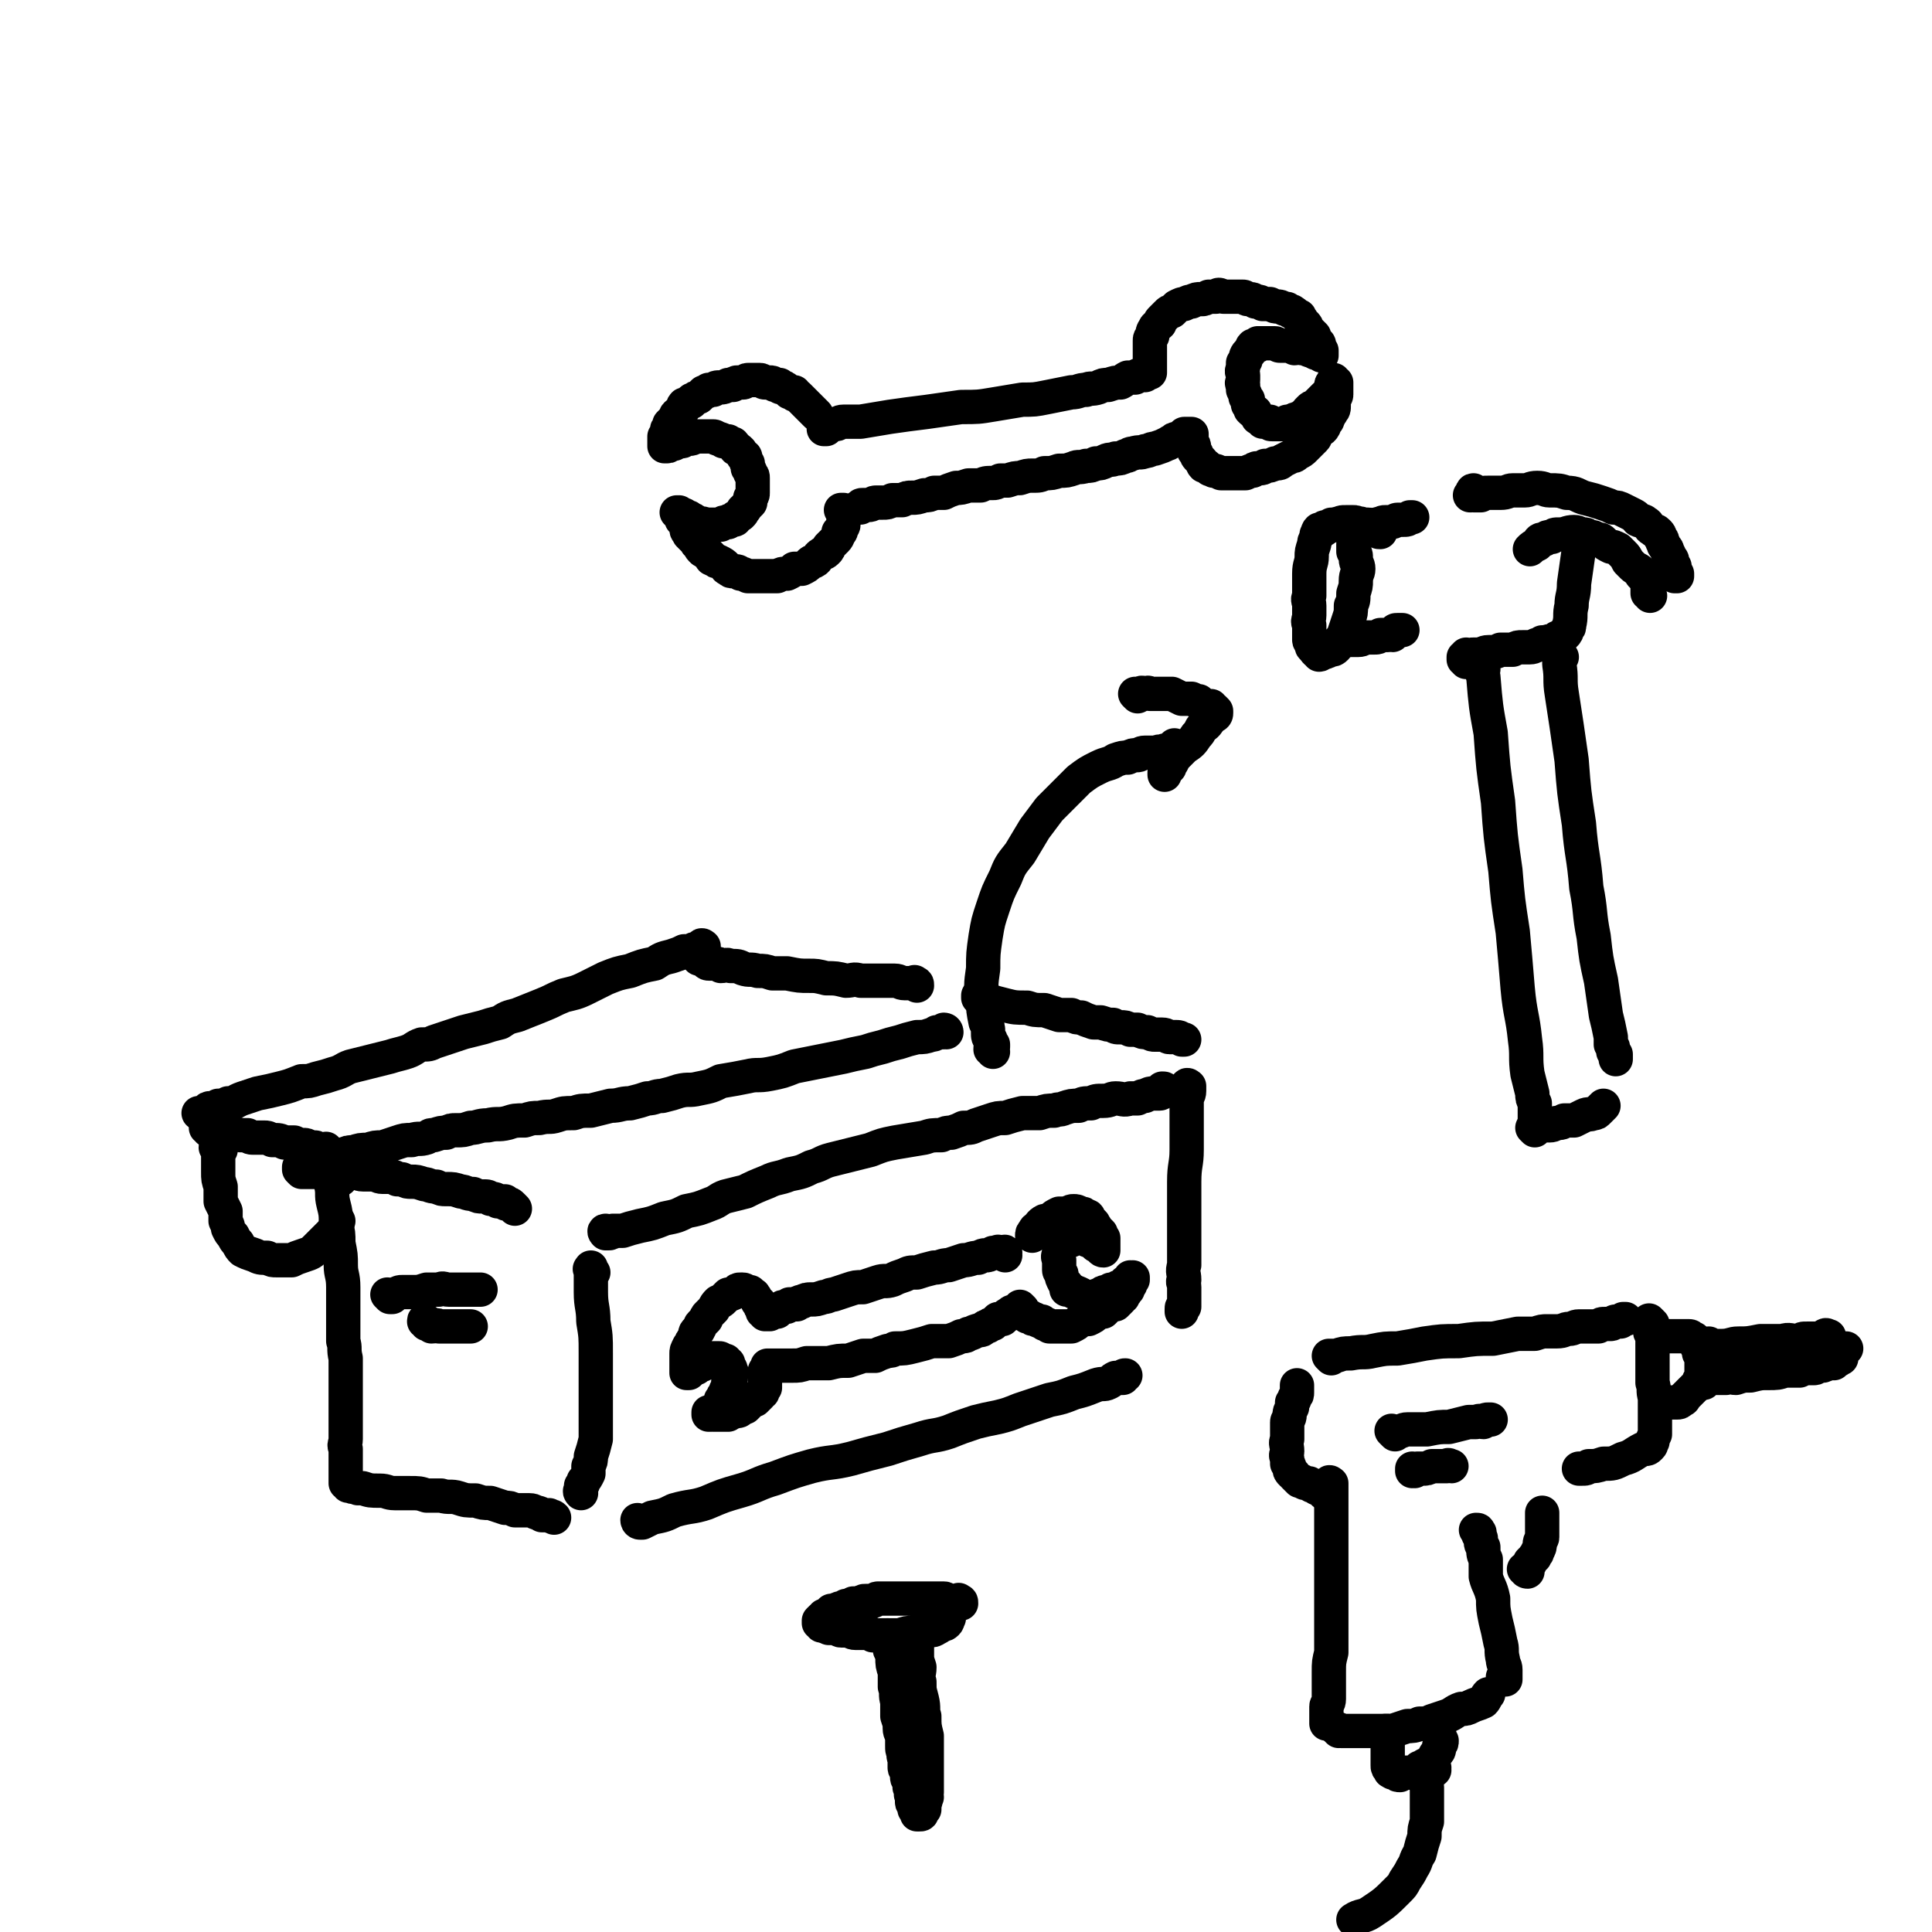 <svg viewBox='0 0 788 788' version='1.1' xmlns='http://www.w3.org/2000/svg' xmlns:xlink='http://www.w3.org/1999/xlink'><g fill='none' stroke='#000000' stroke-width='14' stroke-linecap='round' stroke-linejoin='round'><path d='M386,421c0,0 -1,-1 -1,-1 0,0 1,0 1,1 0,0 -1,-1 -1,0 -1,0 -1,0 -3,0 -1,1 -1,1 -2,1 -3,1 -3,1 -6,1 -4,1 -4,1 -7,2 -4,1 -4,1 -7,2 -4,1 -4,1 -7,2 -5,1 -5,1 -9,2 -5,1 -5,1 -10,2 -5,1 -5,1 -10,2 -5,2 -5,2 -10,3 -5,1 -5,0 -9,1 -5,1 -5,1 -11,2 -4,2 -4,2 -9,3 -4,1 -4,0 -8,1 -3,1 -3,1 -7,2 -3,0 -3,1 -6,1 -3,1 -3,1 -7,2 -4,0 -4,1 -8,1 -4,1 -4,1 -8,2 -4,0 -4,0 -7,1 -4,0 -4,0 -7,1 -3,1 -3,0 -7,1 -3,0 -3,0 -6,1 -4,0 -4,0 -7,1 -4,1 -4,0 -8,1 -4,0 -4,1 -7,1 -3,1 -3,1 -6,1 -2,0 -2,0 -4,1 -2,0 -2,0 -5,1 -2,0 -1,0 -3,1 -3,1 -3,0 -6,1 -3,0 -3,0 -6,1 -3,1 -3,1 -6,2 -3,0 -3,0 -6,1 -3,0 -3,0 -6,1 -2,0 -2,0 -4,1 -2,0 -2,0 -4,0 -1,1 -1,1 -3,1 -1,1 -1,1 -2,1 -1,0 -1,0 -2,1 0,0 0,0 -1,0 -1,1 -1,0 -2,1 0,0 0,0 -1,0 -1,0 -1,0 -1,0 -1,0 0,1 -1,1 0,0 0,0 -1,0 0,0 0,0 0,1 0,0 0,0 0,0 0,0 0,0 1,1 0,0 0,0 1,0 1,0 1,0 2,0 1,0 1,0 2,0 2,0 2,0 4,0 3,0 3,0 6,0 3,0 3,0 5,0 3,0 3,1 5,1 2,0 2,0 4,0 2,0 2,1 4,1 2,0 2,0 3,0 2,0 2,0 3,1 1,0 1,0 2,0 2,1 2,1 4,1 2,0 2,0 5,1 2,0 2,1 5,1 2,1 2,1 4,1 3,0 3,0 6,1 2,0 2,1 5,1 2,1 2,1 4,1 2,0 2,0 3,1 2,0 2,0 3,1 2,0 2,0 3,0 0,1 0,1 1,1 1,0 1,0 2,1 0,0 0,0 1,1 0,0 0,0 0,0 '/><path d='M400,407c0,0 -1,-1 -1,-1 0,0 0,0 0,0 0,1 0,1 0,1 0,0 1,0 1,0 0,0 0,1 1,1 1,0 1,0 2,0 3,1 3,1 7,2 4,1 4,1 9,1 3,1 3,1 7,1 3,1 3,1 6,2 2,0 2,0 5,0 2,1 2,1 4,1 2,1 2,1 5,2 1,0 2,0 3,0 3,1 3,1 5,1 1,1 1,1 3,1 2,0 2,0 4,1 1,0 1,0 3,0 2,1 2,1 4,1 2,1 2,1 3,1 2,0 2,0 3,0 2,0 2,1 3,1 1,0 1,0 2,0 2,0 2,0 3,1 0,0 0,0 1,0 0,0 0,0 0,0 '/><path d='M248,503c-1,0 -1,-1 -1,-1 -1,0 0,1 0,1 1,0 1,0 1,0 1,0 1,0 2,-1 2,0 2,0 4,0 3,-1 3,-1 7,-2 5,-1 5,-1 10,-3 5,-1 5,-1 9,-3 5,-1 5,-1 10,-3 3,-1 3,-2 6,-3 4,-1 4,-1 8,-2 4,-2 4,-2 9,-4 4,-2 4,-1 9,-3 5,-1 5,-1 9,-3 4,-1 4,-2 8,-3 4,-1 4,-1 8,-2 4,-1 4,-1 8,-2 5,-2 5,-2 10,-3 6,-1 6,-1 12,-2 3,-1 3,-1 7,-1 2,-1 2,-1 4,-1 3,-1 3,-1 5,-2 3,0 3,0 5,-1 3,-1 3,-1 6,-2 3,-1 3,-1 6,-1 3,-1 3,-1 7,-2 3,0 3,0 7,0 3,-1 3,-1 6,-1 2,-1 2,0 4,-1 3,-1 3,-1 6,-1 2,-1 2,-1 5,-1 2,-1 2,-1 5,-1 3,0 3,-1 5,-1 3,0 3,1 6,0 2,0 2,0 3,0 2,-1 2,-1 3,-1 2,-1 2,-1 3,-1 2,0 2,0 3,0 0,0 1,0 1,-1 1,0 1,0 1,0 0,-1 0,-1 -1,-1 '/><path d='M139,481c0,0 -1,-1 -1,-1 0,0 0,0 0,0 -1,0 -1,0 -1,0 0,0 0,-1 0,-1 -1,0 -1,0 -1,0 -1,0 0,-1 0,-1 0,0 0,0 -1,0 0,0 0,0 0,0 0,0 0,1 0,1 -1,1 -1,1 0,1 0,2 0,2 0,3 1,4 0,4 1,8 1,4 1,4 1,8 1,4 1,4 1,8 1,5 1,5 1,9 0,4 1,4 1,9 0,4 0,4 0,8 0,3 0,3 0,7 0,4 0,4 0,7 1,3 0,3 1,7 0,3 0,3 0,7 0,3 0,3 0,6 0,3 0,3 0,6 0,2 0,2 0,4 0,2 0,2 0,3 0,2 0,2 0,3 0,2 0,2 0,4 0,2 -1,2 0,4 0,1 0,1 0,3 0,1 0,1 0,3 0,1 0,1 0,2 0,1 0,1 0,1 0,1 0,1 0,2 0,1 0,1 0,1 0,1 0,1 0,1 0,1 0,1 0,1 0,0 0,0 0,0 1,0 1,1 1,1 0,0 0,0 1,0 0,0 0,0 0,0 1,1 2,0 3,1 1,0 1,0 2,0 3,1 3,1 7,1 3,0 3,1 6,1 3,0 3,0 6,0 4,0 4,0 7,1 3,0 3,0 6,0 3,1 4,0 7,1 3,1 3,1 7,1 3,1 3,1 6,1 3,1 3,1 6,2 2,0 2,0 4,1 2,0 2,0 3,0 2,0 2,0 3,0 2,0 2,1 3,1 1,0 1,0 2,1 2,0 2,0 3,0 1,1 1,0 2,1 '/><path d='M242,519c-1,-1 -1,-1 -1,-1 -1,-1 0,0 0,0 0,0 0,-1 0,-1 0,1 0,1 0,2 0,4 0,4 0,8 0,6 1,6 1,12 1,6 1,6 1,13 0,7 0,7 0,14 0,6 0,6 0,12 0,5 0,5 0,9 -1,4 -1,4 -2,7 0,2 0,2 -1,4 0,2 0,2 0,3 -1,2 -1,2 -2,3 0,1 0,1 -1,2 0,1 0,1 0,2 -1,0 0,1 0,1 0,0 0,0 0,0 '/><path d='M485,444c0,-1 -1,-1 -1,-1 0,-1 1,0 1,0 0,1 0,1 0,2 0,2 -1,2 -1,3 0,4 0,4 0,8 0,7 0,7 0,13 0,6 -1,6 -1,13 0,5 0,5 0,10 0,5 0,5 0,10 0,4 0,4 0,8 0,3 0,3 0,6 -1,3 0,3 0,6 -1,1 0,1 0,3 0,2 0,2 0,3 0,2 0,2 0,3 0,1 0,1 0,2 -1,0 -1,0 -1,1 0,0 0,0 0,1 '/><path d='M261,621c0,0 -1,-1 -1,-1 0,0 0,1 1,1 0,0 0,0 1,0 2,-1 2,-1 4,-2 5,-1 5,-1 9,-3 7,-2 7,-1 13,-3 7,-3 7,-3 14,-5 7,-2 7,-3 14,-5 8,-3 8,-3 15,-5 8,-2 8,-1 16,-3 7,-2 7,-2 15,-4 6,-2 6,-2 13,-4 6,-2 6,-1 12,-3 5,-2 5,-2 11,-4 4,-1 4,-1 9,-2 4,-1 4,-1 9,-3 6,-2 6,-2 12,-4 5,-1 5,-1 10,-3 4,-1 4,-1 9,-3 3,-1 3,0 5,-1 2,-1 1,-1 3,-2 1,0 1,0 3,0 1,-1 0,-1 1,-1 0,0 0,0 0,0 '/><path d='M374,402c0,-1 0,-1 -1,-1 0,-1 0,0 0,0 -1,0 -1,0 -1,0 -1,0 -1,0 -1,0 -1,0 -1,0 -2,0 -2,0 -2,-1 -4,-1 -3,0 -4,0 -7,0 -3,0 -3,0 -7,0 -3,-1 -3,0 -6,0 -4,-1 -4,-1 -8,-1 -4,-1 -4,-1 -7,-1 -4,0 -4,0 -9,-1 -3,0 -3,0 -6,0 -3,-1 -3,-1 -6,-1 -3,-1 -3,0 -6,-1 -2,-1 -2,-1 -5,-1 -2,-1 -2,0 -4,0 -1,-1 -1,-1 -3,-1 -1,0 -1,0 -2,0 -1,0 -1,-1 -1,-1 -1,0 -1,0 -2,-1 0,0 0,0 -1,0 0,0 0,0 0,0 '/><path d='M134,470c-1,0 -1,-1 -1,-1 -1,0 0,0 0,0 0,0 0,0 0,0 0,-1 0,0 -1,0 0,0 0,0 0,0 -1,0 -1,0 -1,0 -1,0 -1,0 -2,0 0,-1 0,-1 -1,-1 -1,0 -1,0 -2,0 -1,-1 -1,-1 -3,-1 -1,0 -1,0 -3,-1 -2,0 -2,0 -4,0 -2,-1 -2,-1 -5,-1 -2,-1 -2,-1 -3,-1 -2,0 -2,0 -4,0 -2,0 -2,0 -3,-1 -2,0 -2,0 -3,0 -2,-1 -2,0 -3,0 -1,-1 -1,-1 -2,-1 -1,0 -1,0 -2,0 -1,0 -1,-1 -1,-1 -1,0 -1,0 -2,0 -1,0 -1,0 -1,0 0,0 0,0 -1,0 0,0 0,0 -1,0 0,0 0,-1 0,-1 0,0 -1,0 -1,0 0,0 0,0 0,0 '/><path d='M287,387c0,-1 -1,-1 -1,-1 0,-1 1,0 1,0 0,0 0,0 0,0 -1,1 -1,1 -1,1 -1,0 -1,0 -1,0 -2,0 -2,0 -3,1 -1,0 -1,0 -3,0 -2,1 -2,1 -5,2 -4,1 -4,1 -7,3 -5,1 -5,1 -10,3 -5,1 -5,1 -10,3 -4,2 -4,2 -8,4 -4,2 -5,2 -9,3 -5,2 -4,2 -9,4 -5,2 -5,2 -10,4 -4,1 -4,1 -7,3 -4,1 -4,1 -7,2 -4,1 -4,1 -8,2 -3,1 -3,1 -6,2 -3,1 -3,1 -6,2 -2,1 -2,1 -5,1 -3,1 -3,2 -6,3 -3,1 -4,1 -7,2 -4,1 -4,1 -8,2 -4,1 -4,1 -8,2 -3,1 -3,2 -7,3 -3,1 -3,1 -7,2 -3,1 -3,1 -6,1 -5,2 -5,2 -9,3 -4,1 -4,1 -9,2 -3,1 -3,1 -6,2 -3,1 -3,2 -6,2 -2,1 -2,1 -4,1 -2,1 -2,1 -3,1 -1,0 -1,0 -2,1 0,0 0,0 -1,1 -1,0 -1,0 -1,0 -1,0 -1,0 -1,0 '/><path d='M90,469c0,0 -1,-1 -1,-1 0,0 0,0 1,1 0,0 0,0 0,0 0,0 0,-1 -1,-1 0,0 -1,0 -1,0 0,-1 1,-1 1,-2 0,0 0,0 0,0 0,0 0,0 0,0 0,-1 0,-1 0,-1 0,1 0,1 0,1 0,1 0,1 0,2 0,1 0,1 0,3 0,3 0,3 0,7 0,3 0,3 1,6 0,3 0,3 0,6 1,2 1,2 2,4 0,2 0,2 0,4 1,2 1,2 1,3 1,2 1,2 2,3 1,2 1,2 2,3 1,2 1,2 2,3 2,1 2,1 5,2 2,1 2,1 5,1 2,1 2,1 4,1 3,0 3,0 6,0 2,-1 2,-1 5,-2 3,-1 3,-1 5,-3 1,-1 1,-1 2,-2 3,-3 3,-3 5,-5 1,-2 1,-2 2,-4 '/><path d='M410,512c0,0 -1,-1 -1,-1 0,0 1,0 1,0 0,-1 -1,0 -1,0 -1,0 -1,0 -1,0 -1,0 -1,-1 -1,0 -1,0 -1,0 -2,0 -2,1 -2,1 -3,1 -1,0 -1,0 -3,1 -3,0 -3,1 -6,1 -3,1 -3,1 -6,2 -3,0 -3,1 -6,1 -4,1 -4,1 -7,2 -3,0 -3,0 -5,1 -3,1 -3,1 -5,2 -3,1 -3,0 -6,1 -3,1 -3,1 -6,2 -3,0 -3,0 -6,1 -3,1 -3,1 -6,2 -2,0 -2,1 -4,1 -3,1 -3,1 -5,1 -2,0 -2,0 -4,1 -1,0 -1,0 -2,1 -1,0 -1,0 -3,0 -1,1 -1,1 -1,1 -2,0 -2,0 -3,1 0,0 0,0 -1,1 -1,0 -1,0 -1,0 -1,0 -1,0 -1,0 -1,0 -1,1 -1,1 0,0 0,0 0,0 -1,0 -1,0 -1,0 0,0 0,0 0,0 0,0 0,0 -1,0 0,0 0,0 0,-1 -1,0 -1,0 -1,0 0,-1 0,-1 0,-1 -1,-1 -1,-1 -1,-2 0,0 0,-1 -1,-1 0,-1 -1,-1 -1,-2 -1,0 0,-1 -1,-1 -1,-1 -1,-1 -1,-1 -2,0 -2,-1 -3,-1 0,0 0,0 -1,0 -1,0 -1,0 -2,1 -2,1 -2,1 -3,1 -1,1 -1,1 -2,2 -1,1 -1,1 -2,1 -1,1 -1,1 -2,3 -1,1 -1,1 -2,2 -1,1 -1,1 -1,2 -1,1 -1,1 -2,2 -1,1 0,1 -1,2 0,1 -1,1 -1,1 -1,1 0,2 -1,3 -1,1 -1,1 -1,2 -1,1 -1,1 -1,1 -1,2 -1,2 -1,3 0,0 0,0 0,1 0,1 0,1 0,2 0,1 0,1 0,2 0,0 0,0 0,1 0,0 0,0 0,1 0,0 0,0 0,1 0,0 0,0 0,0 0,0 1,0 1,0 0,0 0,0 0,-1 1,0 1,0 1,0 1,-1 1,-1 2,-1 0,-1 0,-1 1,-1 1,0 1,0 2,-1 0,0 1,0 1,0 1,-1 1,-1 1,-1 1,-1 1,-1 1,-1 1,0 1,0 2,0 1,0 1,0 1,0 1,0 1,0 1,1 1,0 1,0 2,0 0,1 0,1 1,1 0,1 0,1 0,2 1,0 1,0 1,1 1,1 0,1 0,2 0,0 0,0 0,1 0,1 0,1 -1,2 0,1 0,1 0,2 -1,1 -1,1 -1,2 -1,1 -1,1 -1,2 0,0 0,0 -1,1 0,1 0,1 0,2 -1,0 -1,0 -1,1 0,0 0,0 0,1 -1,0 -1,0 -1,0 0,1 0,1 0,1 0,0 0,0 -1,0 0,0 0,0 0,0 0,0 0,0 0,0 -1,0 -1,0 -2,0 0,0 1,0 1,0 0,0 -1,0 -1,0 0,0 0,1 0,1 0,0 1,0 1,0 1,-1 1,0 1,0 1,0 1,0 2,0 1,0 1,0 2,0 1,0 1,0 2,0 1,-1 1,-1 2,-1 2,-1 2,0 3,-1 1,-1 1,-1 2,-1 1,-1 1,-1 2,-2 1,-1 1,-1 2,-1 1,-1 1,-1 2,-2 1,-1 0,-1 1,-1 0,-1 0,-1 1,-2 0,-1 0,-1 0,-1 0,-1 0,-1 0,-2 0,-1 0,-1 0,-1 0,-1 0,-1 0,-1 0,-1 0,-1 0,-1 0,-1 0,-1 0,-1 1,-1 1,0 1,-1 0,0 0,0 0,-1 0,0 0,0 0,0 0,0 0,0 1,0 0,0 0,0 0,0 1,0 1,0 1,0 1,0 1,0 2,0 0,0 0,0 1,0 1,0 1,0 2,0 1,0 1,0 3,0 3,0 3,0 6,-1 5,0 5,0 9,0 4,-1 4,-1 8,-1 3,-1 3,-1 6,-2 2,0 3,0 5,0 2,-1 2,-1 5,-2 1,0 2,0 3,-1 4,0 4,0 8,-1 4,-1 4,-1 7,-2 4,0 4,0 7,0 3,-1 3,-1 5,-2 2,0 2,0 3,-1 2,0 2,-1 3,-1 2,-1 2,0 3,-1 1,-1 1,-1 2,-1 1,-1 1,-1 2,-1 1,-1 1,-1 2,-2 1,0 1,0 2,0 1,-1 1,-1 1,-1 1,-1 1,-1 2,-1 0,0 0,-1 1,-1 0,0 0,0 1,0 0,0 0,0 1,0 0,-1 1,0 1,0 0,-1 0,-1 0,-2 0,0 0,1 1,1 0,0 0,0 0,0 0,0 -1,-1 -1,-1 0,0 0,0 1,1 0,0 -1,0 0,0 0,1 0,0 0,1 0,0 0,0 0,0 1,1 1,1 2,2 0,0 0,0 1,0 1,1 1,1 2,1 2,1 2,1 3,1 0,0 0,0 1,1 1,0 1,0 2,1 2,0 2,0 3,0 2,0 2,0 3,0 1,0 1,0 3,0 2,-1 2,-1 3,-2 2,-1 2,-1 4,-1 2,-1 2,-1 3,-2 2,-1 2,-1 3,-1 1,-1 1,-1 2,-2 2,-1 2,-1 3,-1 1,-1 1,-1 2,-2 0,-1 0,-1 1,-1 0,-1 1,-1 1,-2 1,-1 1,-1 1,-1 0,-1 0,-1 1,-2 0,0 0,0 0,-1 0,0 0,0 0,0 1,-1 1,-1 1,-1 0,0 0,0 0,0 -1,0 0,-1 0,-1 0,0 0,1 0,1 0,0 0,0 0,0 0,0 -1,-1 -1,-1 0,0 1,1 1,1 -1,0 -1,0 -2,1 0,0 0,0 -1,0 0,1 0,1 -1,1 -1,1 -1,1 -2,1 -1,1 -2,1 -3,1 -1,1 -1,1 -2,1 -1,0 -1,0 -2,1 -1,0 -1,0 -2,1 -2,0 -2,0 -3,0 -1,0 -1,0 -2,0 -1,-1 -1,-1 -1,-1 -2,-1 -2,-1 -3,-1 0,0 0,0 -1,-1 -1,0 -1,0 -2,0 0,-1 0,-1 0,-2 -1,-1 -1,-1 -1,-1 -1,-2 -1,-2 -1,-3 0,-1 -1,-1 -1,-2 0,-1 0,-1 0,-2 0,-1 0,-1 0,-2 -1,-2 0,-2 0,-3 0,0 0,0 0,-1 0,-1 1,-1 1,-2 0,0 0,-1 1,-1 0,-1 0,-1 1,-1 1,0 1,0 1,0 1,0 1,0 1,-1 1,0 1,0 1,0 1,0 1,0 2,0 0,0 0,0 0,0 1,0 1,0 1,0 1,0 1,0 2,0 0,0 0,1 1,1 0,0 0,0 1,0 1,0 0,1 1,1 1,0 1,0 1,1 1,0 1,0 1,0 0,0 1,0 1,0 0,0 0,1 0,1 0,0 0,0 0,0 0,0 0,1 1,1 0,0 0,0 0,0 0,-1 0,-1 0,-1 0,-1 0,-1 0,-1 0,0 0,-1 0,-1 0,-1 0,-1 0,-2 -1,-1 -1,-1 -1,-2 -1,-1 -1,-1 -2,-2 0,-1 -1,-1 -1,-2 -1,-1 -1,-1 -2,-2 0,-1 0,-1 -1,-1 -1,-1 -1,-1 -2,-1 -2,-1 -2,-1 -3,-1 -1,0 -1,0 -3,1 -1,0 -1,0 -3,0 -2,1 -2,1 -3,2 -2,1 -2,1 -3,1 -2,1 -2,2 -3,3 0,0 -1,0 -1,1 -1,1 -1,1 -1,2 '/><path d='M159,529c0,0 -1,-1 -1,-1 0,0 0,0 1,1 0,0 0,0 0,0 0,0 0,0 1,0 0,0 0,0 0,0 0,-1 0,-1 1,-1 0,0 0,0 0,0 2,-1 2,-1 3,-1 2,0 2,0 4,0 3,0 3,0 6,-1 2,0 2,0 5,0 2,-1 2,0 4,0 2,0 2,0 4,0 1,0 1,0 2,0 1,0 1,0 2,0 2,0 2,0 3,0 0,0 0,0 0,0 1,0 1,0 2,0 0,0 0,0 0,0 0,0 0,0 0,0 '/><path d='M174,540c0,-1 -1,-1 -1,-1 0,-1 0,0 1,0 0,0 0,0 0,1 0,0 0,0 1,0 1,0 0,0 1,1 2,0 2,-1 3,0 1,0 1,0 2,0 2,0 2,0 4,0 1,0 1,0 3,0 1,0 1,0 2,0 1,0 1,0 2,0 0,0 0,0 0,0 '/><path d='M405,429c0,-1 -1,-1 -1,-1 0,-1 0,-1 1,-1 0,0 0,0 0,0 0,-1 0,-1 0,-1 -1,-1 -1,-1 -1,-2 -1,-1 -1,-1 -1,-3 0,-2 0,-2 -1,-4 -1,-5 -1,-5 -1,-9 -1,-6 -1,-6 0,-13 0,-6 0,-6 1,-13 1,-6 1,-6 3,-12 2,-6 2,-6 5,-12 2,-5 2,-5 6,-10 3,-5 3,-5 6,-10 3,-4 3,-4 6,-8 3,-3 3,-3 6,-6 3,-3 3,-3 6,-6 4,-3 4,-3 8,-5 4,-2 4,-1 7,-3 3,-1 3,-1 5,-1 2,-1 2,-1 4,-1 1,0 1,-1 3,-1 1,0 1,0 2,0 1,0 1,0 3,0 1,-1 1,0 2,0 1,-1 1,-1 2,-1 1,0 1,0 2,0 1,-1 1,-1 1,-1 0,0 1,0 1,0 -1,0 -1,-1 -1,-1 0,0 0,0 0,0 '/><path d='M464,284c0,0 -1,-1 -1,-1 0,0 1,0 2,0 0,0 0,0 0,0 0,0 0,0 0,0 1,-1 1,0 2,0 1,0 1,-1 2,0 2,0 2,0 4,0 2,0 2,0 5,0 2,1 2,1 4,2 2,0 2,0 4,0 2,1 2,1 3,1 1,1 1,1 2,2 2,0 2,0 3,0 0,1 1,1 1,1 1,1 1,1 1,1 0,0 0,0 0,1 0,0 0,0 0,0 0,1 -1,1 -1,1 -1,1 -1,1 -2,2 -1,2 -2,2 -3,3 -1,2 -1,2 -2,3 -2,3 -2,3 -5,5 -1,1 -1,1 -3,3 -1,1 -1,1 -2,3 -1,1 -1,1 -1,2 -1,1 -1,1 -2,2 0,0 0,0 0,1 '/><path d='M563,217c-1,0 -1,0 -1,-1 -1,0 -1,0 -1,0 0,0 0,0 0,0 0,0 0,-1 0,-1 -1,0 -1,0 -1,0 -1,0 -1,-1 -2,-1 0,0 0,0 -1,0 -1,0 -1,0 -2,0 0,-1 0,0 -1,0 -1,-1 -1,-1 -2,-1 -1,0 -1,0 -2,0 -1,0 -1,0 -1,0 -2,0 -2,0 -3,1 0,0 0,-1 -1,0 -1,0 -1,0 -2,0 -1,1 -1,1 -2,1 -1,0 -1,0 -1,1 -1,0 -1,0 -2,0 -1,1 0,1 -1,2 0,1 0,1 0,1 -1,2 -1,2 -1,3 -1,3 -1,3 -1,5 0,3 -1,3 -1,7 0,2 0,2 0,5 0,2 0,2 0,4 -1,2 0,2 0,4 0,2 0,2 0,4 0,2 -1,2 0,4 0,1 0,1 0,3 0,1 0,1 0,3 0,1 1,1 1,2 0,1 0,1 1,1 0,1 0,1 1,2 1,0 1,1 1,1 1,0 1,-1 2,-1 1,0 1,0 2,-1 2,0 2,0 3,-1 1,-1 0,-1 1,-2 1,-2 1,-1 2,-3 1,-3 1,-3 2,-6 1,-3 1,-3 1,-6 1,-2 1,-2 1,-5 1,-3 1,-3 1,-5 0,-3 1,-3 1,-5 0,-2 -1,-2 -1,-4 0,-2 0,-2 -1,-3 0,-2 0,-2 0,-3 0,0 0,0 0,0 '/><path d='M562,216c0,-1 -1,-1 -1,-1 0,-1 0,0 0,0 -1,0 -1,-1 0,-1 0,0 0,0 1,0 1,-1 1,0 1,0 1,-1 1,-1 2,-1 1,0 1,0 2,0 2,0 2,-1 3,-1 1,0 1,0 2,0 2,0 2,0 3,-1 0,0 0,0 1,0 '/><path d='M550,260c0,0 -1,-1 -1,-1 0,0 0,0 0,0 0,1 0,1 0,1 0,0 0,0 0,0 1,1 1,1 1,1 0,0 0,0 1,0 0,0 0,0 1,0 1,0 1,0 2,0 2,0 2,-1 3,-1 2,0 2,0 3,0 2,0 2,0 3,-1 2,0 2,0 3,0 1,-1 1,0 2,0 0,-1 0,-1 1,-1 0,-1 0,-1 1,-1 1,0 1,0 2,0 0,0 0,0 0,0 '/><path d='M602,201c-1,0 -1,-1 -1,-1 -1,0 0,1 0,1 0,0 0,0 0,0 0,0 0,1 -1,1 0,0 -1,0 0,0 0,-1 0,0 1,0 1,0 1,0 1,0 1,0 1,0 2,0 1,-1 1,-1 3,-1 2,0 2,0 5,0 3,0 3,-1 5,-1 3,0 3,0 5,0 2,0 2,-1 5,-1 3,0 3,1 5,1 4,0 4,0 7,1 4,0 4,1 7,2 4,1 4,1 7,2 3,1 3,1 5,2 2,0 2,0 4,1 2,1 2,1 4,2 2,1 1,1 2,2 2,1 2,0 3,1 2,1 1,2 3,3 1,1 1,0 2,1 1,1 1,1 1,2 1,1 1,1 1,2 1,1 0,1 1,2 1,1 1,1 1,2 1,1 1,2 1,3 1,0 1,0 1,1 0,1 0,1 1,2 0,0 0,1 0,1 0,1 0,1 0,1 1,1 0,1 1,1 0,1 0,1 0,1 0,0 0,0 0,0 -1,0 -1,0 -1,0 0,0 0,0 0,0 '/><path d='M673,243c0,-1 -1,-1 -1,-1 0,-1 0,0 0,0 0,0 0,0 0,0 0,0 0,0 0,-1 0,0 0,0 0,0 0,-1 0,-1 0,-1 0,-1 0,-1 0,-1 0,0 0,0 0,-1 0,-1 0,-1 0,-1 -1,-1 -1,-1 -2,-2 -1,-1 -1,-1 -1,-2 -1,-1 -2,-1 -3,-2 -1,-1 -1,-1 -2,-2 -1,-2 -1,-2 -2,-3 -1,-1 -1,-1 -2,-2 -2,-1 -2,-1 -3,-1 -2,-1 -2,-1 -3,-2 -1,-1 -1,-1 -3,-1 -1,-1 -1,-1 -3,-1 -1,-1 -1,-1 -2,-1 -2,0 -2,-1 -4,-1 -3,0 -3,1 -6,1 -2,0 -2,0 -3,1 -2,0 -2,0 -3,1 -2,0 -2,0 -3,2 -2,1 -2,1 -3,2 0,0 0,0 0,0 '/><path d='M598,270c0,-1 -1,-1 -1,-1 0,-1 0,0 0,0 0,0 0,-1 0,-1 1,0 1,0 1,0 1,0 0,-1 0,-1 0,0 1,1 1,1 1,-1 1,-1 2,-1 1,0 1,0 2,0 2,0 2,-1 4,-1 3,0 3,0 5,-1 3,0 3,0 5,0 2,-1 2,-1 4,-1 2,0 2,0 3,0 2,0 2,-1 3,-1 1,0 1,0 2,-1 1,0 1,0 2,0 1,-1 1,0 1,0 2,-1 2,-1 3,-1 0,-1 0,-1 1,-1 1,0 1,0 2,-1 1,-1 1,-1 1,-2 1,-1 1,-1 1,-2 1,-4 0,-4 1,-8 0,-4 1,-4 1,-9 1,-7 1,-7 2,-14 0,0 0,0 0,0 '/><path d='M605,273c0,-1 -1,-1 -1,-1 0,-1 1,-1 1,-1 0,2 -1,3 0,5 1,12 1,12 3,23 1,14 1,14 3,28 1,14 1,14 3,28 1,12 1,12 3,25 1,11 1,11 2,23 1,11 2,11 3,21 1,7 0,7 1,14 1,4 1,4 2,8 0,2 0,2 1,4 0,1 0,1 0,3 0,1 0,1 0,2 0,1 0,1 0,2 0,1 0,1 0,1 0,0 0,1 0,1 0,0 0,-1 0,-1 0,0 0,0 0,0 '/><path d='M626,461c0,0 -1,-1 -1,-1 0,0 0,0 1,0 0,-1 0,0 0,0 2,-1 2,-1 3,-1 1,0 1,0 3,0 2,0 2,-1 3,-1 2,0 2,0 3,-1 2,0 2,0 4,0 2,-1 2,-1 4,-2 2,-1 2,0 4,-1 1,0 1,0 2,-1 1,-1 1,-1 2,-2 '/><path d='M637,268c0,0 -1,-1 -1,-1 0,1 0,2 0,4 1,6 0,6 1,12 2,13 2,13 4,27 1,13 1,13 3,26 1,13 2,13 3,26 2,10 1,10 3,20 1,9 1,9 3,18 1,7 1,7 2,14 1,4 1,4 2,9 0,1 0,1 0,3 1,1 1,1 1,3 0,0 0,0 1,1 0,1 0,1 0,1 0,1 0,1 0,1 0,0 0,0 0,0 '/><path d='M333,169c0,0 0,0 -1,-1 0,0 0,0 -1,-1 0,0 0,0 -1,-1 0,0 0,0 -1,-1 0,0 0,0 -1,-1 -1,-1 -1,-1 -1,-1 -1,-1 -1,-1 -1,-1 -1,-1 -1,-1 -2,-1 0,0 0,0 0,-1 -1,0 -1,0 -2,0 -1,-1 -1,-1 -1,-1 -1,-1 -1,-1 -2,-1 -1,0 -1,0 -1,-1 -1,0 -1,0 -2,0 -1,-1 -1,-1 -2,-1 -1,0 -1,0 -2,0 -1,0 -1,-1 -2,-1 -1,0 -1,0 -1,0 -2,0 -2,0 -3,0 0,0 0,0 -1,0 -1,0 -1,1 -2,1 -1,0 -1,0 -2,0 -1,0 -1,0 -2,1 -1,0 -1,0 -2,0 -2,1 -2,1 -3,1 -2,0 -2,0 -3,1 -1,0 -1,0 -2,0 -1,1 -1,1 -2,1 -1,1 -1,1 -2,2 -1,0 -1,0 -2,1 -1,0 -1,0 -1,1 -2,1 -2,1 -3,1 -1,1 0,2 -1,3 -1,1 -1,0 -2,1 -1,1 0,1 -1,2 -1,1 -1,1 -2,2 0,1 0,1 0,1 -1,1 -1,1 -1,2 0,1 0,1 0,1 0,1 -1,1 -1,1 0,1 0,1 0,2 0,0 0,0 0,0 0,1 0,1 0,1 0,1 0,1 0,1 0,0 0,0 0,0 0,0 0,0 0,0 0,0 0,0 1,0 1,0 0,0 1,-1 1,0 1,0 2,0 0,-1 0,-1 1,-1 1,0 1,0 2,0 1,0 1,-1 2,-1 1,0 1,0 1,0 2,0 2,-1 3,-1 1,0 1,0 2,0 1,0 1,0 1,0 2,0 2,0 3,0 0,0 0,0 1,0 1,0 1,1 2,1 1,0 1,0 2,1 1,0 1,0 2,0 1,1 1,1 2,1 1,1 0,1 1,2 1,0 1,0 2,1 0,1 1,1 1,2 1,0 1,0 1,1 0,1 0,1 1,2 0,1 0,1 0,2 1,1 1,1 1,2 1,1 1,1 1,2 0,2 0,2 0,3 0,0 0,0 0,1 0,1 0,1 0,2 0,1 0,1 -1,2 0,1 0,1 0,2 -1,1 -1,1 -2,2 0,0 0,1 -1,1 0,1 0,1 -1,2 -1,0 -1,1 -2,1 0,1 0,1 -1,1 -1,0 -1,0 -2,1 -2,0 -2,0 -3,1 -1,0 -1,0 -2,0 -1,0 -1,0 -2,0 -1,0 -1,0 -2,0 -2,-1 -2,0 -3,0 -1,-1 0,-1 -1,-1 -1,-1 -1,-1 -2,-1 0,0 0,0 -1,-1 -1,0 -1,0 -2,0 0,-1 0,-1 0,-1 -1,0 -1,0 -1,0 -1,0 -1,-1 -1,-1 0,0 0,0 0,0 -1,0 -1,0 -1,0 0,0 1,0 1,0 0,0 0,1 0,1 0,0 0,0 1,1 0,0 0,0 0,1 1,1 1,1 1,1 1,1 1,1 1,2 0,1 0,1 0,1 0,1 1,1 1,2 1,1 1,1 1,1 1,1 1,1 2,2 0,1 1,1 1,1 1,1 0,1 1,2 1,1 1,1 2,1 1,1 1,1 2,2 0,1 0,1 1,1 1,1 1,1 2,1 2,1 2,1 3,2 0,0 0,1 1,1 1,1 1,1 2,1 2,0 2,0 3,1 1,0 1,0 3,1 1,0 1,0 2,0 1,0 1,0 3,0 1,0 1,0 3,0 2,0 2,0 4,0 2,-1 2,-1 4,-1 2,-1 2,-1 3,-2 2,0 2,0 3,0 2,-1 2,-1 3,-2 1,-1 1,-1 2,-1 2,-1 1,-2 3,-3 1,-1 1,0 2,-1 1,-1 1,-1 1,-2 1,-1 1,-1 2,-2 1,-1 1,-1 1,-1 1,-1 1,-2 1,-3 1,0 1,0 1,-1 0,-1 1,-1 1,-2 0,-1 0,-1 0,-2 0,-1 0,-1 0,-1 0,-1 0,-1 0,-2 0,0 0,0 0,-1 0,0 -1,0 -1,0 '/><path d='M337,175c0,0 -1,-1 -1,-1 0,0 0,0 0,1 1,0 1,0 1,0 0,-1 0,-1 1,-1 0,0 0,0 0,0 0,-1 0,-1 0,-1 0,0 0,0 1,0 0,0 0,0 1,0 0,0 0,0 1,0 1,0 1,-1 3,-1 3,0 3,0 7,0 6,-1 6,-1 12,-2 7,-1 7,-1 15,-2 7,-1 7,-1 14,-2 7,0 7,0 13,-1 6,-1 6,-1 12,-2 5,0 5,0 10,-1 5,-1 5,-1 10,-2 3,0 3,-1 6,-1 2,-1 2,0 5,-1 2,-1 2,-1 4,-1 3,-1 3,-1 5,-1 2,-1 1,-1 3,-2 1,0 1,0 3,0 1,-1 1,-1 2,-1 1,0 1,0 2,0 0,0 0,-1 1,-1 0,0 0,0 1,0 0,0 0,0 0,-1 0,0 0,0 0,0 0,0 0,0 0,0 0,-1 0,-1 0,-1 0,-1 0,-1 0,-2 0,0 0,0 0,-1 0,-1 0,-1 0,-2 0,-2 0,-2 0,-3 0,-1 0,-1 0,-3 0,-1 0,-1 1,-2 0,-1 0,-2 1,-3 0,-1 1,-1 2,-2 0,-1 0,-1 1,-2 1,-1 1,-1 2,-2 1,-1 1,-1 2,-1 1,-1 1,-1 2,-2 2,-1 2,-1 3,-1 2,-1 2,-1 3,-1 2,-1 2,-1 4,-1 1,0 1,0 3,-1 1,0 1,0 3,0 1,-1 1,-1 3,0 2,0 2,0 4,0 2,0 2,0 4,0 1,0 1,1 2,1 2,0 2,0 3,1 2,0 2,0 3,1 2,0 2,0 3,0 2,1 2,1 3,1 1,0 1,0 3,1 0,0 0,0 1,0 1,1 1,1 2,1 0,1 1,0 1,1 1,1 1,1 2,1 0,1 1,1 1,2 1,1 1,1 1,1 1,1 1,1 1,2 1,1 1,1 1,1 1,1 1,1 2,2 0,1 0,1 0,1 1,1 1,1 1,2 1,0 1,0 1,1 0,0 0,1 0,1 0,1 1,1 1,1 0,0 0,0 0,1 0,0 0,0 0,0 0,0 0,1 0,1 -1,-1 -1,-1 -1,-1 -1,0 -1,0 -1,0 -1,0 -1,-1 -2,-1 -1,0 -1,0 -2,-1 -1,0 -1,0 -2,0 -2,-1 -2,0 -3,0 -2,-1 -2,-1 -3,-1 -1,0 -1,0 -3,0 -1,0 -1,-1 -2,-1 -1,0 -1,0 -2,0 -1,0 -1,0 -2,0 0,0 0,0 -1,0 -1,0 -1,0 -2,0 0,0 0,0 0,1 -1,0 -1,0 -2,0 -1,1 0,1 -1,2 0,1 -1,1 -1,1 -1,1 -1,2 -1,3 0,0 0,0 -1,1 0,1 0,1 0,2 -1,2 0,2 0,3 0,1 0,1 0,2 0,1 -1,1 0,2 0,1 0,1 0,2 1,2 1,2 1,3 0,0 0,0 1,1 0,1 0,1 0,2 1,1 1,1 1,2 1,1 1,1 2,1 0,1 0,1 1,2 0,1 0,0 1,1 1,0 1,0 1,1 2,0 2,0 3,0 0,1 0,1 1,1 1,0 1,0 2,0 1,0 1,0 2,0 1,0 1,0 2,-1 1,0 1,0 2,0 1,-1 1,-1 2,-1 1,-1 1,0 2,-1 1,-1 1,-1 2,-1 0,-1 0,-1 1,-2 1,-1 1,-1 2,-1 1,-1 1,-1 2,-2 1,-1 1,-1 1,-1 1,-1 1,-1 2,-2 1,0 1,0 1,-1 1,0 0,-1 1,-1 0,-1 0,-1 1,-1 0,-1 -1,-1 -1,-1 0,-1 1,0 1,-1 0,0 0,-1 0,-1 0,0 0,1 1,1 0,1 0,1 0,1 0,1 0,1 0,2 0,1 0,1 0,2 0,1 -1,1 -1,2 0,1 0,1 0,2 0,2 0,2 -1,3 0,1 -1,1 -1,2 -1,1 0,1 -1,2 -1,1 -1,1 -1,2 -1,2 -2,1 -3,3 -1,1 0,1 -1,2 -1,1 -1,1 -2,2 -1,1 -1,1 -2,2 -1,1 -1,1 -3,2 -1,1 -1,1 -2,1 -2,1 -2,1 -4,2 -1,1 -1,1 -3,1 -2,1 -2,1 -4,1 -1,1 -1,1 -3,1 -1,0 -1,0 -2,1 -1,0 -1,0 -3,1 -1,0 -1,0 -3,0 -1,0 -1,0 -3,0 -1,0 -1,0 -2,0 -1,0 -1,0 -2,0 -2,-1 -2,-1 -3,-1 -1,-1 -1,0 -2,-1 0,0 0,0 -1,-1 0,0 -1,0 -1,0 -1,-1 0,-1 -1,-2 -1,-1 -1,-1 -1,-1 -1,-1 -1,-1 -1,-2 -1,-1 -1,-1 -1,-1 0,-1 0,-1 0,-2 0,-1 -1,0 -1,-1 0,-1 0,-1 0,-1 0,-1 -1,-1 -1,-1 0,-1 0,-1 1,-1 0,0 0,-1 0,-1 -1,0 -1,0 -1,0 0,0 0,0 -1,0 0,0 0,0 -1,0 0,0 0,0 0,0 -1,1 -1,1 -1,1 -1,1 -1,1 -2,1 -1,0 -1,0 -2,1 -1,0 -1,1 -2,1 -2,1 -2,1 -5,2 -2,0 -2,1 -4,1 -2,1 -2,0 -5,1 -2,0 -1,1 -3,1 -2,1 -2,1 -4,1 -2,1 -2,0 -4,1 -2,1 -2,1 -4,1 -2,1 -2,1 -4,1 -3,1 -3,0 -5,1 -3,1 -3,1 -6,1 -3,1 -3,1 -6,1 -2,1 -2,1 -5,1 -2,0 -2,0 -5,1 -2,0 -2,0 -5,1 -1,0 -1,0 -3,0 -2,1 -2,1 -3,1 -3,0 -3,0 -5,1 -3,0 -3,0 -5,0 -3,1 -3,1 -5,1 -3,1 -3,1 -5,2 -2,0 -2,0 -4,0 -2,1 -2,1 -4,1 -3,1 -3,1 -5,1 -2,0 -2,0 -4,1 -2,0 -2,0 -4,0 -2,1 -2,1 -4,1 -1,0 -1,0 -3,0 -1,0 -1,1 -3,1 -1,0 -1,0 -2,0 -1,0 -1,0 -1,1 -1,0 -1,0 -1,0 0,0 0,0 0,0 '/><path d='M543,606c0,-1 -1,-1 -1,-1 0,-1 1,0 1,0 0,0 0,0 0,1 -1,0 0,0 0,0 0,1 0,1 0,2 0,1 0,1 0,2 0,2 0,2 0,3 0,5 0,5 0,9 0,7 0,7 0,13 0,8 0,8 0,15 0,7 0,7 0,14 0,5 0,5 0,10 -1,4 -1,4 -1,8 0,3 0,3 0,7 0,2 0,2 0,4 0,2 -1,2 -1,3 0,2 0,2 0,3 0,1 0,1 0,2 0,1 0,1 0,2 '/><path d='M546,706c0,0 -1,-1 -1,-1 0,0 1,0 2,1 1,0 1,0 2,0 1,0 1,0 2,0 3,0 3,0 5,0 3,0 3,0 6,0 3,0 3,0 6,0 3,-1 3,-1 6,-2 2,0 3,0 5,-1 3,0 3,0 5,-1 3,-1 3,-1 6,-2 3,-1 3,-2 6,-3 2,0 2,0 4,-1 2,-1 3,-1 5,-2 1,-1 1,-2 2,-3 0,0 0,0 0,0 '/><path d='M614,685c0,0 -1,-1 -1,-1 0,0 1,0 1,1 0,0 0,0 0,0 0,-1 0,-1 0,-2 0,-1 0,-1 0,-2 0,-2 -1,-2 -1,-4 -1,-4 0,-4 -1,-7 -1,-5 -1,-5 -2,-9 -1,-5 -1,-5 -1,-9 -1,-5 -2,-5 -3,-9 0,-4 0,-4 0,-7 -1,-2 -1,-2 -1,-5 -1,-1 -1,-1 -1,-3 0,-1 0,-1 -1,-2 0,-1 1,-1 0,-1 0,-1 0,-1 -1,-1 0,0 0,0 0,0 '/><path d='M623,641c-1,0 -1,-1 -1,-1 -1,0 0,0 0,0 0,0 0,0 0,0 1,-1 1,-1 1,-1 1,-1 1,-1 1,-2 1,-1 1,-1 2,-2 0,-1 1,-1 1,-2 1,-2 1,-2 1,-3 0,-2 1,-2 1,-3 0,-2 0,-2 0,-3 0,-1 0,-1 0,-2 0,-2 0,-2 0,-3 0,-1 0,-1 0,-2 '/><path d='M542,609c-1,0 -1,-1 -1,-1 -1,0 -1,1 -1,1 0,0 0,-1 0,-1 0,0 0,0 0,0 0,0 0,-1 0,-1 -1,0 -1,0 -2,0 0,0 0,0 -1,0 0,-1 0,0 0,0 -1,-1 -1,-1 -2,-1 -1,-1 -1,-1 -1,-1 -2,0 -2,0 -3,-1 0,0 -1,0 -1,0 -1,-1 -1,-1 -2,-2 0,-1 -1,-1 -1,-1 -1,-1 -1,-1 -1,-2 0,-1 0,-1 -1,-2 0,-1 0,-1 0,-2 -1,-2 0,-2 0,-3 0,-3 -1,-3 0,-5 0,-2 0,-2 0,-4 0,-1 0,-1 0,-3 0,-1 1,-1 1,-3 0,-1 0,-1 1,-3 0,-1 0,-1 0,-2 1,-1 1,-1 1,-2 1,-1 1,-1 1,-2 0,-1 0,-1 0,-2 0,-1 0,-1 0,-1 0,0 0,0 0,0 '/><path d='M543,554c0,0 -1,-1 -1,-1 0,0 0,0 0,0 0,0 1,0 1,0 1,0 1,0 2,0 3,-1 3,-1 6,-1 5,-1 5,0 9,-1 5,-1 5,-1 10,-1 6,-1 6,-1 11,-2 7,-1 7,-1 14,-1 7,-1 7,-1 14,-1 5,-1 5,-1 10,-2 4,0 4,0 7,0 3,-1 3,-1 5,-1 2,0 2,0 4,0 3,0 3,-1 5,-1 2,0 2,-1 4,-1 2,0 2,0 4,0 2,0 2,0 4,0 1,-1 1,-1 3,-1 1,0 1,0 2,0 1,0 1,-1 2,-1 1,0 1,0 2,0 0,0 0,0 1,-1 0,0 0,0 1,0 '/><path d='M674,540c-1,-1 -1,-1 -1,-1 -1,-1 0,0 0,0 0,0 0,0 0,0 0,1 0,1 0,2 0,1 0,1 0,2 0,1 1,1 1,3 0,2 0,2 0,4 0,4 0,4 0,8 0,3 0,3 0,6 1,3 0,3 1,6 0,2 0,2 0,3 0,2 0,2 0,3 0,2 0,2 0,3 0,2 0,2 0,3 0,1 0,1 0,2 0,1 0,1 0,1 -1,2 -1,2 -1,3 -1,1 0,1 -1,2 -1,1 -1,1 -3,1 -4,2 -4,3 -8,4 -4,2 -4,2 -8,2 -3,1 -3,1 -6,1 -1,1 -1,1 -3,1 0,0 0,0 -1,0 '/><path d='M677,546c-1,-1 -2,-1 -1,-1 0,-1 1,0 2,0 1,0 1,0 2,0 2,0 2,0 3,0 1,0 1,0 2,0 1,0 1,0 2,0 1,0 2,0 2,0 1,0 1,1 2,1 1,2 1,1 1,3 1,1 1,1 1,3 1,1 1,1 1,3 0,2 0,2 0,3 0,2 0,2 0,3 0,1 0,1 -1,2 0,1 0,1 -1,2 -1,1 -1,1 -2,2 -2,2 -2,2 -3,3 0,0 0,1 -1,1 -1,1 -1,1 -2,1 0,0 0,0 -1,0 -1,0 -1,0 -1,0 '/><path d='M698,549c0,0 -1,-1 -1,-1 0,0 1,1 1,1 0,0 0,0 0,0 0,0 0,0 1,0 2,0 2,0 3,0 4,0 4,-1 7,-1 4,0 4,0 9,-1 4,0 4,0 9,0 3,-1 3,0 7,0 1,-1 1,-1 3,-1 1,0 1,0 2,0 1,0 1,0 2,0 1,0 1,0 1,0 1,0 1,0 1,0 0,0 1,0 1,0 0,-1 0,-1 0,-1 1,-1 1,0 2,0 0,0 0,0 0,0 '/><path d='M695,564c-1,0 -1,-1 -1,-1 -1,0 0,1 0,1 0,0 0,-1 0,-1 0,0 0,0 0,0 1,-1 1,-1 1,-1 1,0 1,0 1,0 1,0 1,0 2,0 2,0 2,0 3,0 1,0 1,0 3,0 2,-1 2,0 4,0 3,-1 3,-1 6,-1 4,-1 4,-1 7,-1 4,0 4,0 7,-1 3,0 3,0 6,0 2,-1 2,-1 3,-1 2,0 2,0 3,0 1,0 1,-1 2,-1 1,0 1,0 1,0 1,0 1,0 2,-1 1,0 1,0 1,0 0,0 1,0 1,0 0,0 0,-1 1,-1 0,0 0,1 0,1 1,-1 0,-1 1,-1 0,0 0,0 0,0 1,0 1,-1 1,-1 0,0 1,0 1,0 0,-1 0,-1 0,-1 1,-2 1,-2 1,-3 0,0 0,0 1,0 '/><path d='M569,585c-1,-1 -1,-1 -1,-1 -1,-1 0,0 0,0 1,0 1,0 2,0 2,0 2,-1 4,-1 4,0 4,0 8,0 5,-1 5,-1 9,-1 4,-1 4,-1 8,-2 1,0 1,0 3,0 2,-1 2,0 3,0 1,-1 1,-1 2,-1 1,0 1,0 1,0 '/><path d='M577,600c0,0 -1,-1 -1,-1 0,0 0,1 0,1 1,0 1,-1 2,-1 1,0 1,0 2,0 2,0 2,0 4,-1 3,0 3,0 6,0 1,-1 1,0 2,0 '/><path d='M566,707c0,0 -1,-1 -1,-1 0,0 1,0 1,0 0,1 0,1 0,2 0,0 0,0 0,1 0,2 0,2 0,3 0,2 0,2 0,3 0,1 0,1 0,2 0,2 0,2 0,3 0,1 0,1 1,2 0,1 0,0 1,1 1,0 1,0 1,0 1,1 1,1 2,1 1,-1 1,-1 2,-1 2,0 2,0 3,0 2,-1 2,-1 3,-2 1,0 1,0 2,-1 2,-1 2,-1 3,-2 1,-1 1,-2 2,-3 1,-1 1,-1 1,-3 1,-1 1,-1 1,-2 -1,-1 -1,-1 -1,-3 0,0 0,0 0,0 '/><path d='M585,722c0,0 -1,-1 -1,-1 0,0 0,0 1,0 0,0 0,0 0,0 -1,0 -1,0 -1,0 0,0 0,1 0,1 0,0 -1,0 -1,1 0,0 0,0 -1,1 0,1 0,1 0,2 -1,0 0,0 0,1 -1,1 0,1 0,2 0,2 0,2 0,3 0,3 0,3 0,6 0,2 0,2 0,5 -1,3 -1,3 -1,6 -1,3 -1,3 -2,7 -2,3 -1,3 -3,6 -1,2 -1,2 -3,5 -1,2 -1,2 -3,4 -5,5 -5,5 -11,9 -3,2 -4,1 -7,3 '/><path d='M392,654c0,-1 0,-1 -1,-1 0,-1 0,0 0,0 0,0 0,0 -1,0 0,0 0,0 0,0 -1,0 -1,0 -1,0 -1,0 -1,0 -2,0 -1,0 -1,-1 -2,-1 -1,0 -1,0 -2,0 -1,0 -1,0 -2,0 -2,0 -2,0 -3,0 -2,0 -2,0 -3,0 -1,0 -1,0 -3,0 -1,0 -1,0 -3,0 -1,0 -1,0 -3,0 -1,0 -1,0 -2,0 -1,0 -1,0 -3,0 -1,0 -1,0 -3,0 -1,0 -1,1 -2,1 -2,0 -2,0 -3,0 -1,0 -1,0 -2,1 -2,0 -2,0 -3,0 -2,1 -2,1 -3,1 -1,1 -1,1 -2,1 -1,0 -1,0 -2,1 -1,0 -1,0 -2,0 0,1 0,1 -1,1 -1,1 -1,1 -2,1 0,0 0,0 0,1 -1,0 -1,0 -1,0 -1,1 -1,1 -1,1 0,0 0,0 0,1 0,0 0,0 0,0 1,0 1,0 1,1 1,0 1,0 1,0 1,1 1,0 2,1 0,0 0,0 1,0 1,0 1,0 2,0 1,0 1,1 2,1 1,0 1,0 3,0 1,0 1,1 3,1 2,0 2,0 4,0 2,0 2,0 3,1 2,0 2,0 3,0 2,0 2,0 4,0 2,0 2,0 4,0 3,-1 3,-1 5,-1 2,0 2,0 4,0 1,0 1,-1 3,-1 1,0 2,0 3,-1 1,0 1,-1 2,-1 1,-1 1,0 2,-1 1,-1 0,-1 1,-2 0,0 0,0 0,0 '/><path d='M363,668c0,0 -1,-1 -1,-1 0,0 0,0 1,1 0,1 0,1 0,1 0,1 -1,1 0,2 0,1 0,1 0,2 1,2 1,2 1,3 0,3 0,3 1,6 0,3 0,3 0,6 1,3 0,3 1,6 0,3 0,3 0,6 1,3 1,3 1,5 0,2 1,2 1,4 0,2 0,2 0,3 0,2 0,2 1,3 0,1 -1,1 0,2 0,2 0,2 0,3 0,0 0,0 0,1 0,1 1,1 1,2 0,1 0,1 0,2 0,1 1,1 1,1 0,1 0,1 0,2 0,1 0,1 0,1 1,1 0,1 1,2 0,1 -1,1 0,1 0,1 0,1 0,2 0,1 0,1 0,1 0,1 1,1 1,2 0,0 0,0 0,1 0,0 0,0 1,0 0,1 0,1 0,1 0,0 0,0 0,0 0,1 0,1 0,1 0,0 0,0 1,0 0,0 0,0 0,0 1,0 1,0 1,-1 0,0 0,0 0,0 0,-1 1,-1 1,-1 0,-1 0,-1 0,-1 0,-1 0,-1 0,-1 1,-2 0,-2 1,-3 0,-1 -1,-1 0,-2 0,-1 0,-1 0,-2 0,-2 0,-2 0,-3 0,-2 0,-2 0,-4 0,-3 0,-3 0,-7 0,-3 0,-3 0,-7 -1,-4 -1,-4 -1,-8 -1,-3 0,-3 -1,-7 -1,-4 -1,-3 -1,-7 -1,-3 0,-3 0,-6 -1,-3 -1,-3 -1,-5 0,-2 0,-2 0,-3 '/></g>
</svg>